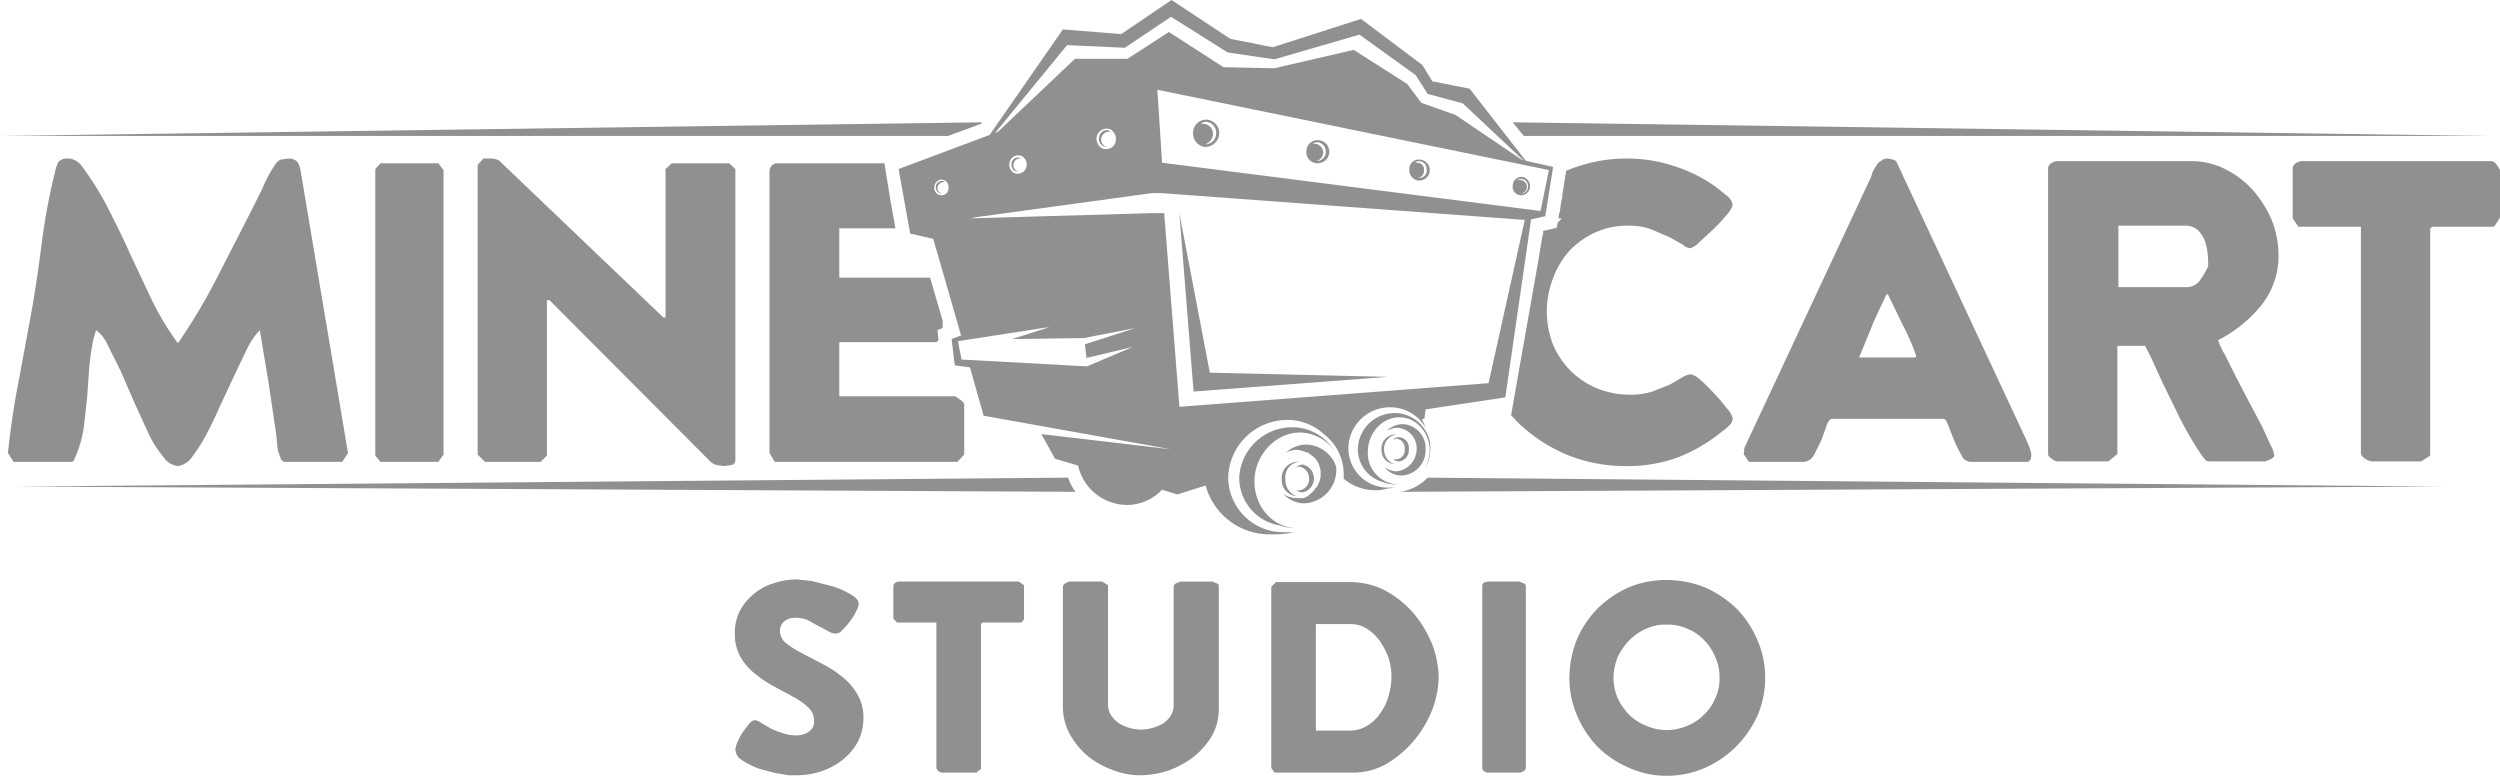 <svg xmlns="http://www.w3.org/2000/svg" id="Layer_1" data-name="Layer 1" viewBox="0 0 476.3 147.8"><defs><style>.cls-1{fill:#909090}</style></defs><path d="M140.1 142.7a5.8 5.8 0 0 1 .4-1.3 11.4 11.4 0 0 1 1-1.9l1.2-1.6a2 2 0 0 1 1.1-.7 2.8 2.8 0 0 1 1.2.5l1.7 1a11.2 11.2 0 0 0 2.2.9 7.6 7.6 0 0 0 2.7.5 4.1 4.1 0 0 0 2.5-.7 2.3 2.3 0 0 0 1-2.2 3.4 3.4 0 0 0-1.1-2.4 12.6 12.6 0 0 0-2.8-2l-3.7-2a22.5 22.5 0 0 1-3.6-2.4 10.8 10.8 0 0 1-2.8-3.2 8.7 8.7 0 0 1-1.1-4.4 9.3 9.3 0 0 1 1-4.5 10.5 10.5 0 0 1 2.7-3.2 9.9 9.9 0 0 1 3.8-2 13.1 13.1 0 0 1 4.4-.7l2.8.3 3.9 1a15.2 15.2 0 0 1 3.4 1.5c1.1.6 1.6 1.2 1.6 1.9a3.9 3.9 0 0 1-.5 1.4 10 10 0 0 1-1.2 1.9 10.7 10.7 0 0 1-1.4 1.6 1.6 1.6 0 0 1-1.1.7 2.8 2.8 0 0 1-1.7-.5l-1.9-1-2-1.1a6.2 6.2 0 0 0-2.3-.4 3.4 3.4 0 0 0-2 .6 2.3 2.3 0 0 0-.9 1.9 3.1 3.1 0 0 0 1.1 2.3 19.6 19.6 0 0 0 3 1.9l3.8 2a19.9 19.9 0 0 1 3.9 2.5 11.5 11.5 0 0 1 2.9 3.3 8.6 8.6 0 0 1 1.2 4.7 10 10 0 0 1-1.1 4.5 11.7 11.7 0 0 1-2.9 3.4 13.3 13.3 0 0 1-3.9 2.1 14.2 14.2 0 0 1-4.5.8h-1.8l-2.5-.4-2.7-.7a13.3 13.3 0 0 1-2.4-1 10.5 10.5 0 0 1-1.9-1.2 2.6 2.6 0 0 1-.7-1.7zM217.4 139a7.6 7.6 0 0 0 2.1-.3 9.3 9.3 0 0 0 2-.8 5.4 5.4 0 0 0 1.5-1.5 3.7 3.7 0 0 0 .6-2.1v-22.6c0-.2.2-.4.5-.6l.8-.3h6.1l.7.3c.4.1.5.3.5.6V135a10.3 10.3 0 0 1-1.3 5.2 14.8 14.8 0 0 1-3.5 4 17.2 17.2 0 0 1-4.8 2.6 16.9 16.9 0 0 1-5.3.9 14.2 14.2 0 0 1-5.3-1 16.6 16.6 0 0 1-4.7-2.6 14.9 14.9 0 0 1-3.4-4.1 10.8 10.8 0 0 1-1.4-5.3v-22.9a1 1 0 0 1 .5-.7l.7-.3h6.3l1.1.7v22.7a3.7 3.7 0 0 0 .6 2.1 5.4 5.4 0 0 0 1.5 1.5 6.7 6.7 0 0 0 2.1.9 7.6 7.6 0 0 0 2.1.3zM274.1 129.1a18.7 18.7 0 0 1-1.3 6.3 21.4 21.4 0 0 1-3.5 5.8 20.8 20.8 0 0 1-5.1 4.3 12.9 12.9 0 0 1-6.2 1.7h-15.2l-.6-.9v-34.5l.9-.9h14.3a14.5 14.5 0 0 1 6.5 1.6 19.7 19.7 0 0 1 5.3 4.2 22.2 22.2 0 0 1 3.6 5.9 18.8 18.8 0 0 1 1.3 6.5zm-23.4 10.1h6.5a6.5 6.5 0 0 0 3.4-1 8.5 8.5 0 0 0 2.5-2.5 9.9 9.9 0 0 0 1.5-3.3 12.2 12.2 0 0 0 0-6.9 13.7 13.7 0 0 0-1.6-3.2 9.1 9.1 0 0 0-2.4-2.4 5.7 5.7 0 0 0-3.4-1h-6.5zm14.5-3.1v-.1zm1.3-19.5zm3.3 20.2h.2zM290.7 146.3a.7.7 0 0 1-.4.6l-.6.3h-6.5l-.5-.3-.3-.4v-34.8a.9.9 0 0 1 .3-.7l.7-.2h6.1l.7.3a.6.6 0 0 1 .5.6M299 129.2a19.8 19.8 0 0 1 1.4-7.3 19.1 19.1 0 0 1 4-6 20.5 20.5 0 0 1 5.9-4 18.9 18.9 0 0 1 7.2-1.4 19.8 19.8 0 0 1 7.3 1.4 21 21 0 0 1 6 4 19.1 19.1 0 0 1 4 6 17.7 17.7 0 0 1 1.5 7.3 17.9 17.9 0 0 1-1.5 7.2 20.2 20.2 0 0 1-4.1 5.9 19.9 19.9 0 0 1-5.9 4 17.9 17.9 0 0 1-7.2 1.5 17.2 17.2 0 0 1-7.2-1.5 19.1 19.1 0 0 1-6-4 19.6 19.6 0 0 1-3.9-5.9 17.9 17.9 0 0 1-1.5-7.2zm8.4 0a10 10 0 0 0 .8 3.8 12.1 12.1 0 0 0 2.2 3.2 10.3 10.3 0 0 0 3.3 2.1 10 10 0 0 0 3.8.8 10.1 10.1 0 0 0 3.9-.8 8.9 8.9 0 0 0 3.2-2.1 8.7 8.7 0 0 0 2.2-3.2 8.4 8.4 0 0 0 .8-3.8 9.2 9.2 0 0 0-.8-4 9.9 9.9 0 0 0-2.1-3.2 8.7 8.7 0 0 0-3.2-2.2 9.2 9.2 0 0 0-4-.8 8.5 8.5 0 0 0-3.9.8 10.2 10.2 0 0 0-3.2 2.2 12.1 12.1 0 0 0-2.2 3.2 11 11 0 0 0-.8 4zM17.8 64.6a48.5 48.5 0 0 0-.8 5.5l-.4 5.6-.6 5.5a23 23 0 0 1-1.4 5.3l-.4.9a.7.7 0 0 1-.7.6H2.6l-1.1-1.7c.5-4.4 1.1-8.9 2-13.4L6 59.4c.8-4.5 1.4-8.8 2-13.4a115.6 115.6 0 0 1 2.5-13.3 7.6 7.6 0 0 1 .6-1.8 2.1 2.1 0 0 1 1.7-.7 2.6 2.6 0 0 1 1.4.3 3.6 3.6 0 0 1 1.2.9 55.5 55.5 0 0 1 5.1 8.1c1.4 2.8 2.9 5.7 4.2 8.7l4.2 8.9a53.8 53.8 0 0 0 5 8.3 115.7 115.7 0 0 0 7.3-12.2l6.5-12.7 2.3-4.6a23.8 23.8 0 0 1 2.4-4.5 2.4 2.4 0 0 1 1.1-1l1.5-.2a2.2 2.2 0 0 1 1.7.7 4.8 4.8 0 0 1 .6 1.8l9 53.6-1.1 1.7H54.3a.9.9 0 0 1-.8-.6L53 86a7.8 7.8 0 0 1-.2-1.6 4.9 4.9 0 0 1-.1-1.1l-1.5-10.2-1.7-10.2a14.2 14.2 0 0 0-2.3 3.3l-2.5 5.2-2.8 6a74 74 0 0 1-2.7 5.6 34.4 34.4 0 0 1-2.7 4.2 4 4 0 0 1-2.6 1.6 3.8 3.8 0 0 1-2.8-1.8 19.7 19.7 0 0 1-2.8-4.4l-2.7-5.9-2.6-6-2.5-5a6.9 6.9 0 0 0-2.2-2.8zM332.2 86.5l.1-.6a1.5 1.5 0 0 1 .1-.7l23.8-50.9a6.9 6.9 0 0 0 .5-1.3 5.4 5.4 0 0 1 .7-1.3 2.2 2.2 0 0 1 .9-1 2 2 0 0 1 1.4-.5l.9.2c.3.1.6.2.7.4L386 83.7a13.6 13.6 0 0 1 1 2.7 3.8 3.8 0 0 1-.1 1 .8.8 0 0 1-.8.6h-10.7a2 2 0 0 1-1.7-1.3 24.4 24.4 0 0 1-1.4-2.8l-1.1-2.8c-.3-.9-.6-1.3-1-1.3h-21.1c-.4 0-.8.4-1.1 1.3l-1 2.8-1.4 2.8a2.4 2.4 0 0 1-2 1.3h-10.4zm32.9-18.6a40.2 40.2 0 0 0-2.6-6l-2.8-5.8h-.3c-.9 2-1.9 3.9-2.7 5.9l-2.5 6.1h10.6zM434.1 48.4a15.1 15.1 0 0 1-3.3 9.8 25.4 25.4 0 0 1-8.2 6.6 12.8 12.8 0 0 0 1.3 2.8l2.1 4.2 2.5 4.8 2.4 4.5 1.7 3.7a5.7 5.7 0 0 1 .7 2c0 .2-.2.4-.7.7l-1 .4h-10.9c-.3 0-.8-.5-1.4-1.4a65.3 65.3 0 0 1-4.8-8.5l-2.5-5.1-2-4.4-1.3-2.6h-5.3v20.6l-1.7 1.4h-9.8a1.9 1.9 0 0 1-1-.5c-.5-.3-.7-.6-.7-.9V32.1a1.2 1.2 0 0 1 .6-1 2.5 2.5 0 0 1 1.1-.4h25.6a14 14 0 0 1 6.4 1.5 17.6 17.6 0 0 1 5.3 4 21.2 21.2 0 0 1 3.6 5.7 18.4 18.4 0 0 1 1.3 6.5zm-30.5 6.3h13.1a3.1 3.1 0 0 0 2.5-1.4 14.3 14.3 0 0 0 1.5-2.6 20.9 20.9 0 0 0-.1-2.4 11 11 0 0 0-.6-2.6 6.4 6.4 0 0 0-1.3-1.9 3.6 3.6 0 0 0-2.4-.8h-12.7zM463 86.8l-1.7 1.1h-9.4a2.7 2.7 0 0 1-1.3-.5c-.6-.4-.8-.8-.8-1.1V43.2h-11.9l-1.1-1.6v-9.5a1.2 1.2 0 0 1 .6-1 2.5 2.5 0 0 1 1.1-.4h36.1a1.2 1.2 0 0 1 1 .6 9 9 0 0 1 .7 1.1v9a6.4 6.4 0 0 1-.6 1c-.3.5-.5.8-.8.8h-11.4l-.5.3M187.1 23.3L0 25.9h180.6l6.3-2.3.2-.3zM474.5 25.9l-186.3-2.6 2.1 2.6h184.2zM266.8 93.7l198.9-1L272 91a9.1 9.1 0 0 1-5.2 2.7zM3.1 92.7l201.8 1a9.9 9.9 0 0 1-1.4-2.7zM288.7 74.5l-.8 4.6 1 1.1a30.5 30.5 0 0 0 9.3 6.3 29.4 29.4 0 0 0 11.4 2.3 27.8 27.8 0 0 0 9.9-1.6 30.8 30.8 0 0 0 8.6-5 6.9 6.9 0 0 0 1.3-1.1 1.8 1.8 0 0 0 .7-1.5 4.8 4.8 0 0 0-1.1-1.8 29.9 29.9 0 0 0-2.4-2.8 31.8 31.8 0 0 0-2.6-2.6 4.8 4.8 0 0 0-1.8-1.1 3.8 3.8 0 0 0-1.7.6l-2.4 1.4-3.3 1.3a13.7 13.7 0 0 1-4.2.6 16.8 16.8 0 0 1-6.3-1.2 15.6 15.6 0 0 1-5-3.3 15.8 15.8 0 0 1-3.4-5 17.4 17.4 0 0 1 0-12.7 16 16 0 0 1 3.1-5.2 15.7 15.7 0 0 1 4.9-3.5 14.5 14.5 0 0 1 6.3-1.3 12 12 0 0 1 4.4.7l3.5 1.5 2.5 1.4a2.5 2.5 0 0 0 1.4.7 4 4 0 0 0 1.7-1.1l2.8-2.6a30.8 30.8 0 0 0 2.5-2.7 4.8 4.8 0 0 0 1.1-1.8 2.6 2.6 0 0 0-1.1-1.8l-1.7-1.4a27.7 27.7 0 0 0-8.2-4.2 28.2 28.2 0 0 0-9.2-1.5 29.4 29.4 0 0 0-11.4 2.3h-.1l-.8 4.9.4-.2-.4.3v.5h-.1l-.3 2.2v.2h-.1l-.2 1.2h.6l-.6.8v-.7l-.3 1.7-2.6.6v.7h-.1l-1 6m0 .3l-4 23.3m.4-2.1M210.7 28h.1a1.5 1.5 0 0 1-1-1.4 1.5 1.5 0 0 1 1.4-1.5h.4a1.1 1.1 0 0 0-.8-.3 1.5 1.5 0 0 0-1.4 1.5 1.4 1.4 0 0 0 .3 1.1 1.4 1.4 0 0 0 1 .6zM179.4 34.5a1.1 1.1 0 0 0-1.1 1.2 1.2 1.2 0 0 0 1 1.2h.1a1.2 1.2 0 0 1-.8-1.1 1.2 1.2 0 0 1 1.1-1.1h.3a.9.9 0 0 0-.6-.3zM193.9 32.7h.1a1.2 1.2 0 0 1-.9-1.3 1.2 1.2 0 0 1 1.3-1.2h.3l-.7-.2a1.3 1.3 0 0 0-1.3 1.3 1.7 1.7 0 0 0 .3 1 1.2 1.2 0 0 0 .9.4zM283.6 29.7c.2.4.2.3.2.1zM283.7 29.4a.1.1 0 0 0 .1.1c-.1-.4-.1-.3-.1-.1zM224.7 40.7l2.7 33.9 37-2.8-33.9-.8-5.8-30.3zM219 31.3zM230 22.8h-.1a2.5 2.5 0 0 0-2.6 2.5 2.6 2.6 0 0 0 2.3 2.7h.1a2.7 2.7 0 0 0 2.6-2.6 2.6 2.6 0 0 0-2.3-2.6zm-.3 4.7h-.1a2.2 2.2 0 0 0 1.5-1.9 1.9 1.9 0 0 0-1.8-2h-.5a1.5 1.5 0 0 1 1.1-.4 2.1 2.1 0 0 1 1.8 2.2 2.1 2.1 0 0 1-2 2.1zM251.2 26.7h-.1a2.1 2.1 0 0 0-2.2 2.1 2.1 2.1 0 0 0 1.9 2.3h.1a2.2 2.2 0 0 0 .3-4.4zm-.3 4h-.1a1.8 1.8 0 0 0 1.3-1.6 1.7 1.7 0 0 0-1.5-1.7h-.5a1.7 1.7 0 0 1 1-.3 1.8 1.8 0 0 1 1.5 1.9 1.8 1.8 0 0 1-1.7 1.7zM270.5 30.4h-.1a1.8 1.8 0 0 0-1.9 1.9 2 2 0 0 0 1.7 2.1h.1a2 2 0 0 0 .2-4zm-.2 3.5h-.1a1.4 1.4 0 0 0 1.1-1.4A1.3 1.3 0 0 0 270 31h-.4a1.1 1.1 0 0 1 .8-.3 1.5 1.5 0 0 1 1.4 1.6 1.4 1.4 0 0 1-1.5 1.6zM290 33.7h-.1a1.7 1.7 0 0 0-1.7 1.7 1.6 1.6 0 0 0 1.5 1.8h.1a1.7 1.7 0 0 0 1.7-1.7 1.8 1.8 0 0 0-1.5-1.8zm-.2 3.2h-.1a1.3 1.3 0 0 0-.2-2.6h-.4a1.2 1.2 0 0 1 .8-.2 1.3 1.3 0 0 1 1.2 1.4 1.3 1.3 0 0 1-1.3 1.4zM266.3 92.3a6 6 0 0 1-5.7-6.4c.1-3.5 2.8-6.4 6-6.4s5.8 2.9 5.8 6.4a7.1 7.1 0 0 1-1 3.3 6.1 6.1 0 0 0 1.1-3.5 6.2 6.2 0 0 0-1.3-4.2 6.7 6.7 0 0 0-5.5-2.8 7 7 0 0 0-7 6.7 6.5 6.5 0 0 0 5 6.5 5.4 5.4 0 0 0 2.2.4z" class="cls-1"/><path d="M218.6 14.4l-17.2 6.5-30.2 11.3 2.2 12.3 4.4 1 5.3 18.4-1.8.7.6 5 2.9.4 2.6 9.2 35.7 6.4-24.7-2.9 2.6 4.7 4.4 1.3a9.6 9.6 0 0 0 9.3 7.5 9.2 9.2 0 0 0 6.7-2.9l2.9.9 5.4-1.7a12.6 12.6 0 0 0 12.4 9.3h1.2a15.5 15.5 0 0 0 3.1-.4h-1.8A10.5 10.5 0 0 1 234 90.8 11.3 11.3 0 0 1 245.2 80a10.2 10.2 0 0 1 7 2.7 9.6 9.6 0 0 1 3.8 8v.5a9.3 9.3 0 0 0 6.1 2.2 7.1 7.1 0 0 0 2.1-.3l1.5-.2h-1.2a7.5 7.5 0 0 1-7.6-7.7 7.9 7.9 0 0 1 8-7.6 7.7 7.7 0 0 1 6.7 3.9 11.1 11.1 0 0 0-.7-1.6l.5-.2.2-1.7 15.2-2.3 4.9-33.9 2.7-.6 1.5-9.4zm-39.2 22.8h-.1a1.4 1.4 0 0 1-1.3-1.5 1.5 1.5 0 0 1 1.4-1.5 1.4 1.4 0 0 1 1 .5 1.4 1.4 0 0 1 .3 1.1 1.3 1.3 0 0 1-1.3 1.4zm31.4-12.7h.1a1.6 1.6 0 0 1 1.2.6 1.9 1.9 0 0 1 .5 1.4 1.8 1.8 0 0 1-1.8 1.9h-.1a1.6 1.6 0 0 1-1.3-.6 2.4 2.4 0 0 1-.5-1.4 2 2 0 0 1 1.9-1.9zM194 29.6a1.4 1.4 0 0 1 1.2.6 1.6 1.6 0 0 1 .4 1.2 1.7 1.7 0 0 1-1.7 1.7 1.4 1.4 0 0 1-1.2-.6 1.6 1.6 0 0 1-.4-1.2 1.7 1.7 0 0 1 1.7-1.7zm13 38.6l8.8-2.1-8.7 3.7-23.9-1.3-.7-3.5 17.5-2.7-7.2 2.3 13.7-.2 9.8-1.9-9.6 3.1zm76.6 4.8l-58.9 4.5-2.9-36.9h-2.1l-34.8 1 .9-.2 33.6-4.6h2l69.1 5.1zm9.9-32.8L221.4 31l-.9-13.9 74.6 15.3z" class="cls-1"/><path d="M267.3 80.8a4.4 4.4 0 0 0-3.1 1.3 4.8 4.8 0 0 1 1.8-.6 3.9 3.9 0 0 1 3.9 4 4.3 4.3 0 0 1-3.8 4.3 4 4 0 0 1-2.3-.8 4 4 0 0 0 3.2 1.6 4.8 4.8 0 0 0 4.6-4.9 4.6 4.6 0 0 0-4.3-4.9zM244.9 91.3a2.9 2.9 0 0 1 2.7-3.3h-.7a3.1 3.1 0 0 0-2.7 3.4 3 3 0 0 0 2.8 3.1 3.2 3.2 0 0 1-2.1-3.2z" class="cls-1"/><path d="M248.1 88.5a2.1 2.1 0 0 0-1.3.7c.2-.2.4-.2.7-.3a2.2 2.2 0 0 1 1.9 2.2 2.1 2.1 0 0 1-1.8 2.3.8.8 0 0 1-.7-.1 1.9 1.9 0 0 0 1.3.5 2.7 2.7 0 0 0-.1-5.3zM263.7 85.7a2.7 2.7 0 0 1 2.4-2.9h-.6a2.7 2.7 0 0 0-2.3 2.9 2.6 2.6 0 0 0 2.4 2.7 2.9 2.9 0 0 1-1.9-2.7z" class="cls-1"/><path d="M266.5 83.3a1.6 1.6 0 0 0-1.1.5l.6-.2a1.7 1.7 0 0 1 1.6 1.9 1.7 1.7 0 0 1-1.5 2h-.6a1.5 1.5 0 0 0 1.1.4 2.1 2.1 0 0 0 1.8-2.3 2 2 0 0 0-1.9-2.3zM218.7 15.3l72.2 15.8-13.6-9.2-6.5-2.3-2.7-3.6-10.2-6.5-15.1 3.5-9.7-.2-10.4-6.7-7.9 5.1h-10l-15.4 14.6 29.3-10.5z" class="cls-1"/><path d="M290.9 30.9l-10.9-14-7.1-1.4-1.9-3.1-11.7-8.8L242.5 9l-8.1-1.6L223.2 0l-9.6 6.5-11.1-.9-14.3 20.6 1-.4 14.1-17.2 11 .5 8.8-5.9 10.8 6.8 8.9 1.3L259 6.6l10.7 7.7 2.3 3.6 6.7 1.8 11.8 11.1.4.1zM253.6 85a9.4 9.4 0 0 0-7.5-3.6 10.1 10.1 0 0 0-10 9.5 9.2 9.2 0 0 0 7.7 9.2 8.6 8.6 0 0 0 2.7.5c-4.3-.4-7.6-4.3-7.5-9.1s4-9.1 8.7-9.1a8.4 8.4 0 0 1 8 6.8 9.3 9.3 0 0 0-2.1-4.2z" class="cls-1"/><path d="M248.8 84.7a6.1 6.1 0 0 0-3.8 1.5 6.1 6.1 0 0 1 1.8-.5 5 5 0 0 1 2.1.5h.3l.2.2.3.2.2.2h.1l.2.2.2.2a1 1 0 0 1 .4.5l.2.2a.4.4 0 0 1 .1.3h.1a.4.4 0 0 0 .1.3l.1.4.1.3a.4.4 0 0 0 .1.3V91a.6.6 0 0 0-.1.4.6.6 0 0 0-.1.4h-.1l-.1.4-.2.4-.2.3h-.1l-.2.3a4.7 4.7 0 0 1-1 1l-.3.3-.4.2-.4.2h-1.3a4.7 4.7 0 0 1-2.6-.8 5.5 5.5 0 0 0 4 1.8 6.4 6.4 0 0 0 6.1-6.4c0-1.9-2.5-4.8-5.8-4.8zM83.5 31.1h-11l-1 1.1v54.6l1 1.2h11l1-1.4V32.4l-1-1.3zM138.9 31.1H128l-1.2 1.1v28.3h-.4L95.1 30.6a3.3 3.3 0 0 0-1.4-.4h-1.6L91 31.4v55.2l1.4 1.4H103l1.2-1.2V57.2h.5L135.4 88a2.7 2.7 0 0 0 1.2.6l1.3.2 1.4-.2a.9.9 0 0 0 .8-1V32.2zM168.5 31.1H148a1.4 1.4 0 0 0-1 .5 1.9 1.9 0 0 0-.4 1.1v53.6l1 1.7h34.8l1.3-1.4v-9.5c0-.3-.3-.6-.7-.9l-1-.7h-22.1V65.2h18.5l.4-.4-.2-1.9 1-.4v-1.4l-2.4-8.2h-17.3v-9.4h10.7l-1-5.6m-.7-3.6l.6 3.1-.4-2.3M194.1 110.8h-22.7a1.2 1.2 0 0 0-.8.2.8.8 0 0 0-.4.7v6.2l.7.7h7.5v27.5a.9.9 0 0 0 .4.8 1.1 1.1 0 0 0 .7.3h6.5l.9-.7v-27.6l.3-.3h7.4l.5-.6v-6.5z" class="cls-1"/></svg>